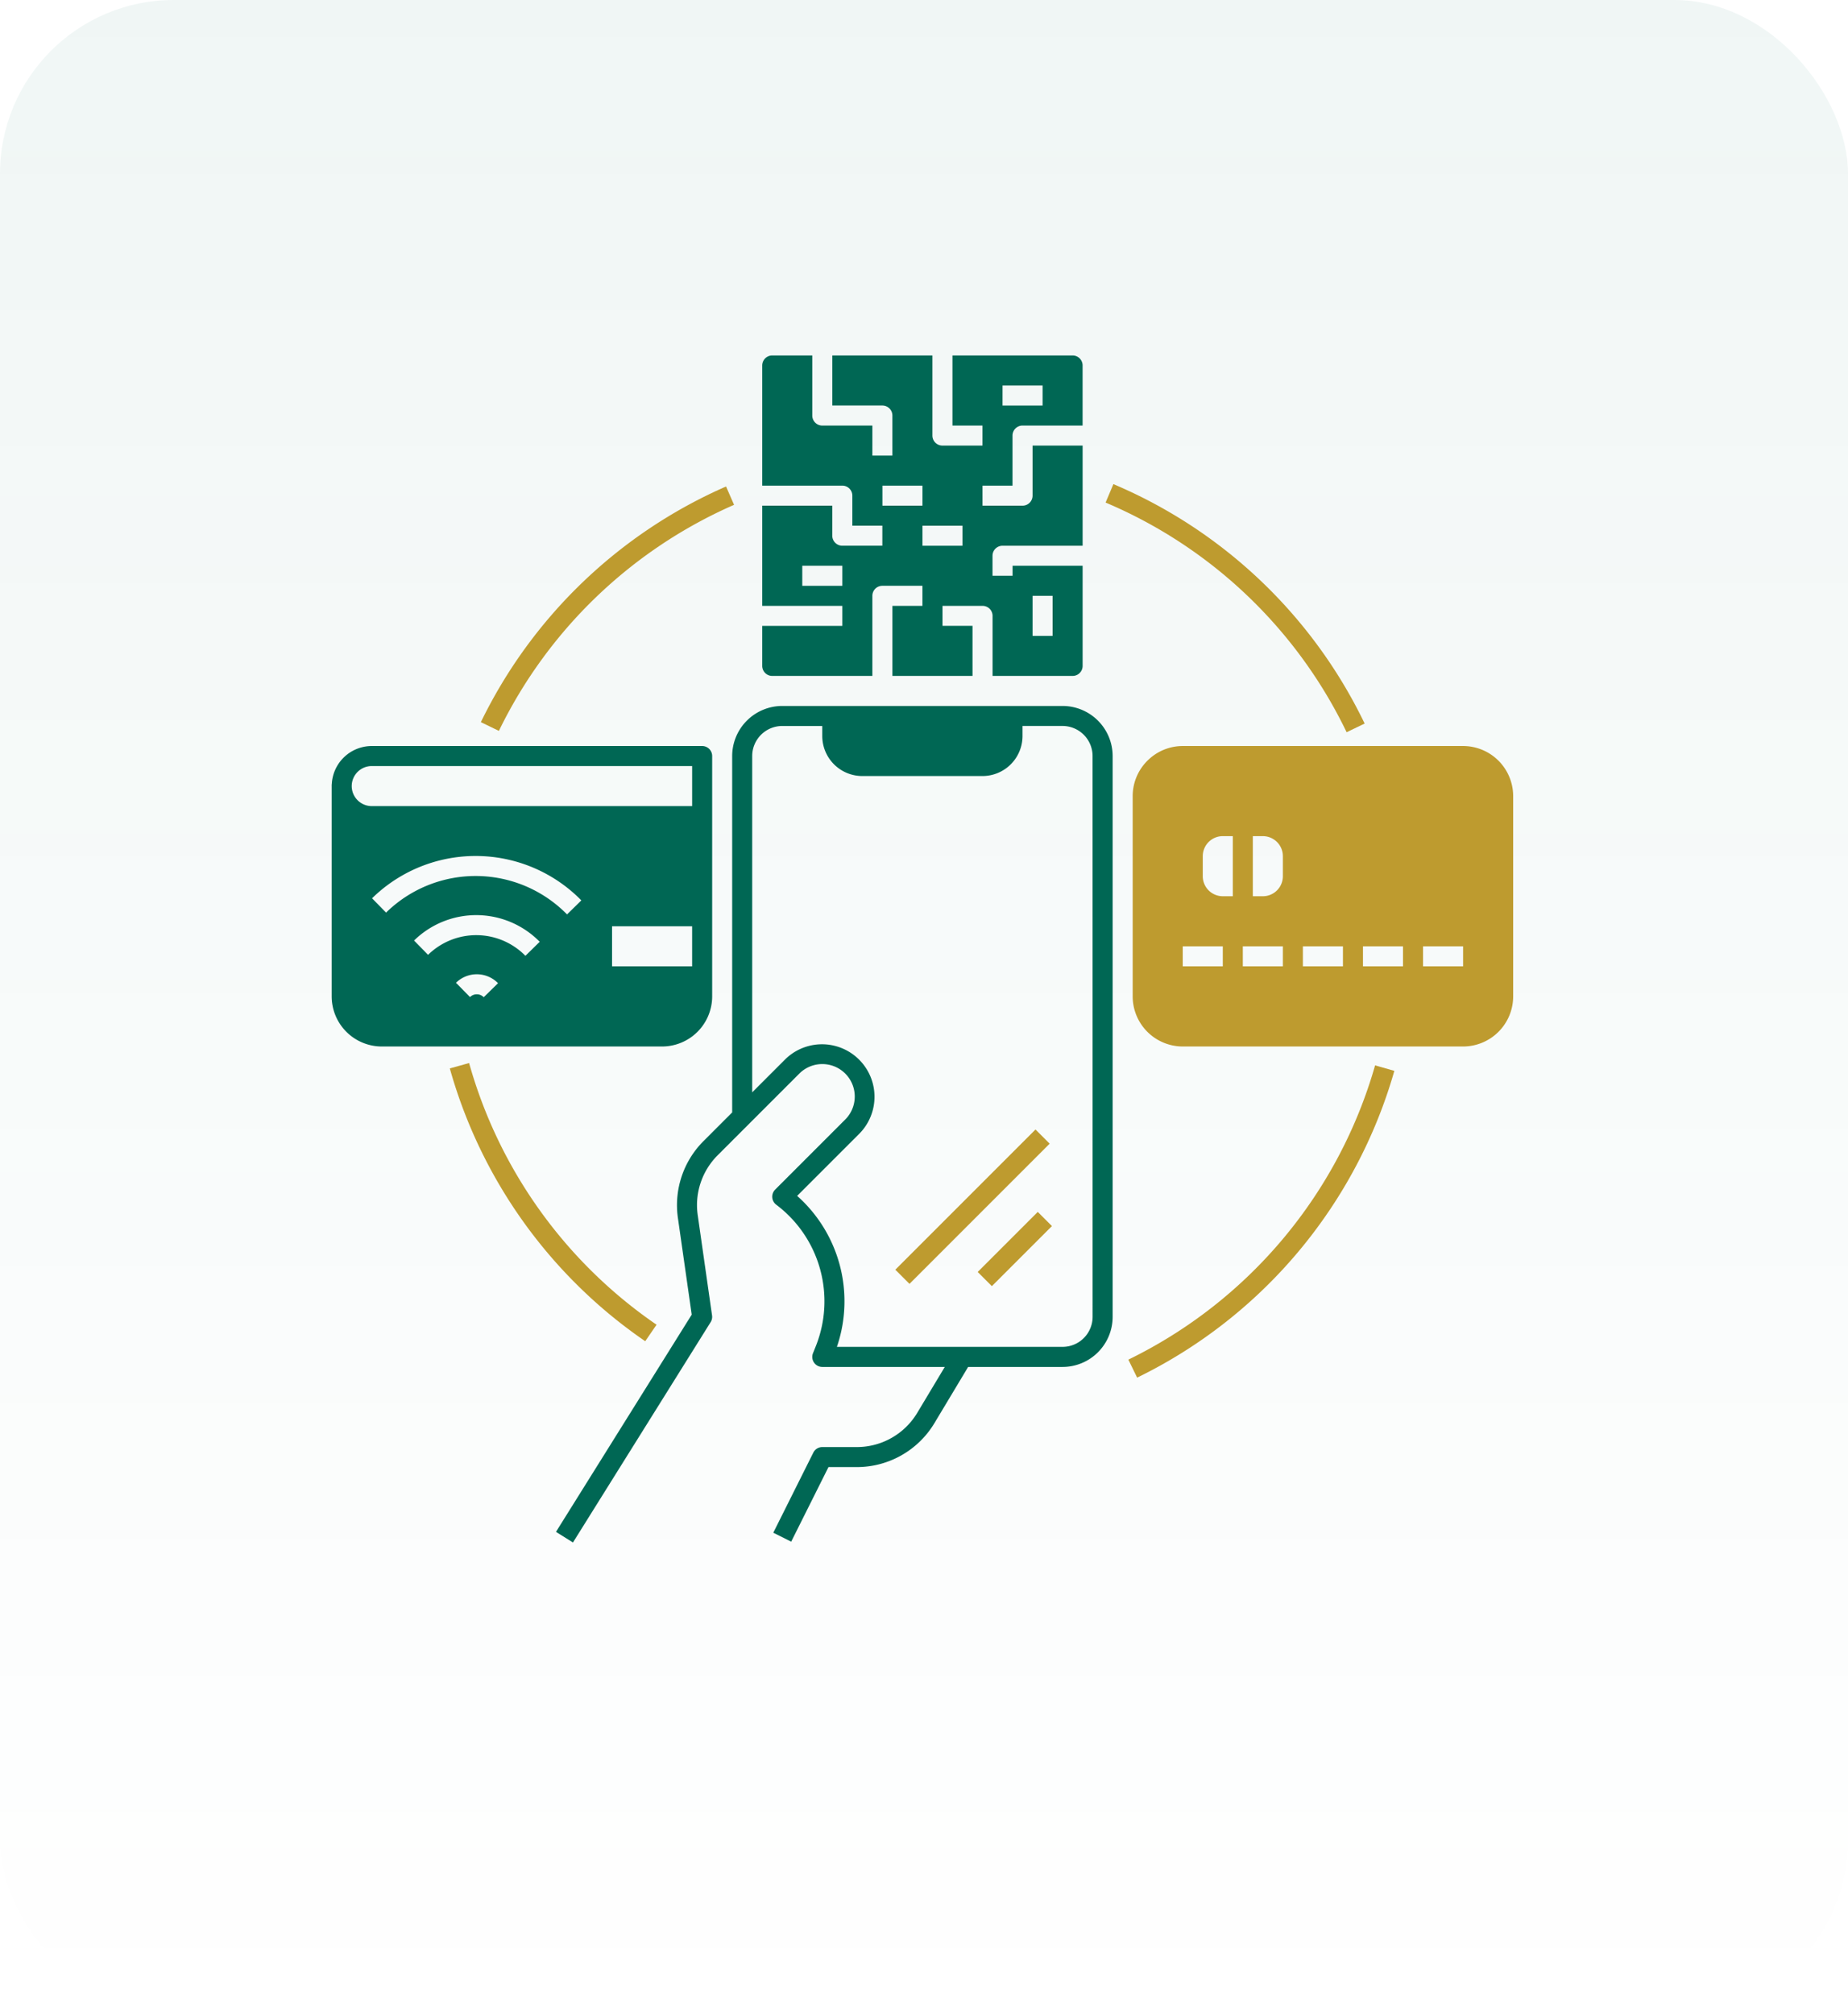 <svg xmlns="http://www.w3.org/2000/svg" xmlns:xlink="http://www.w3.org/1999/xlink" width="234" height="255" viewBox="0 0 234 255"><defs><linearGradient id="a" x1="0.5" x2="0.5" y2="1" gradientUnits="objectBoundingBox"><stop offset="0" stop-color="#006754"/><stop offset="1" stop-color="#006754" stop-opacity="0"/></linearGradient></defs><g transform="translate(-774 -910)"><rect width="234" height="255" rx="22" transform="translate(774 910)" opacity="0.058" fill="url(#a)"/><g transform="translate(796 931)"><path d="M173.757,164h-35.5a6.346,6.346,0,0,0-6.339,6.339v45.116l-3.65,3.65a11.465,11.465,0,0,0-3.227,9.682l1.753,12.27-17.187,27.5,2.15,1.344,17.432-27.892a1.266,1.266,0,0,0,.18-.851l-1.818-12.729a8.917,8.917,0,0,1,2.51-7.53l10.36-10.36a4.111,4.111,0,0,1,5.814,5.814l-8.875,8.875a1.268,1.268,0,0,0,.136,1.911,15.3,15.3,0,0,1,5.018,17.893l-.363.907a1.268,1.268,0,0,0,1.177,1.739h15.51l-3.5,5.834a8.92,8.92,0,0,1-7.61,4.309h-4.4a1.268,1.268,0,0,0-1.134.7l-5.071,10.143,2.268,1.134,4.721-9.442h3.616a11.468,11.468,0,0,0,9.784-5.54l4.283-7.138h11.96a6.346,6.346,0,0,0,6.339-6.339v-71A6.346,6.346,0,0,0,173.757,164Zm3.8,77.336a3.808,3.808,0,0,1-3.8,3.8H145.178a17.848,17.848,0,0,0-5.032-19.112l7.883-7.884a6.647,6.647,0,0,0-9.4-9.4l-4.175,4.175v-42.58a3.808,3.808,0,0,1,3.8-3.8h5.071V167.8a5.071,5.071,0,0,0,5.071,5.071h15.214a5.071,5.071,0,0,0,5.071-5.071v-1.268h5.071a3.808,3.808,0,0,1,3.8,3.8Z" transform="translate(-61.207 -95.627)" fill="#006754"/><rect width="25.101" height="2.536" transform="translate(91.369 139.742) rotate(-45)" fill="#be9b2f"/><rect width="10.758" height="2.536" transform="matrix(0.707, -0.707, 0.707, 0.707, 101.799, 140.029)" fill="#be9b2f"/><path d="M91.934,341.844l1.434-2.091a59.725,59.725,0,0,1-23.737-33.127l-2.442.681A62.261,62.261,0,0,0,91.934,341.844Z" transform="translate(-32.232 -193.048)" fill="#be9b2f"/><path d="M338.274,344.81l1.111,2.279a62.232,62.232,0,0,0,32.569-38.837l-2.439-.694A59.692,59.692,0,0,1,338.274,344.81Z" transform="translate(-217.397 -193.684)" fill="#be9b2f"/><path d="M359.695,106.812l2.284-1.1A62.2,62.2,0,0,0,330.165,75.4l-.988,2.335a59.662,59.662,0,0,1,30.518,29.072Z" transform="translate(-211.183 -35.112)" fill="#be9b2f"/><path d="M111.661,78.658l-1.016-2.323A62.292,62.292,0,0,0,79.6,106.168l2.281,1.108a59.756,59.756,0,0,1,29.778-28.618Z" transform="translate(-40.711 -35.747)" fill="#be9b2f"/><path d="M193.268,64.57h12.678V54.427a1.268,1.268,0,0,1,1.268-1.268h5.071V55.7h-3.8V64.57h10.142V58.231h-3.8V55.7h5.071a1.268,1.268,0,0,1,1.268,1.268V64.57H231.3A1.268,1.268,0,0,0,232.57,63.3V50.624H223.7v1.268H221.16V49.356a1.268,1.268,0,0,1,1.268-1.268H232.57V35.41h-6.339v6.339a1.268,1.268,0,0,1-1.268,1.268h-5.071V40.481h3.8V34.142a1.268,1.268,0,0,1,1.268-1.268h7.607V25.268A1.268,1.268,0,0,0,231.3,24H216.088v8.875h3.8V35.41h-5.071a1.268,1.268,0,0,1-1.268-1.268V24H200.875v6.339h6.339a1.268,1.268,0,0,1,1.268,1.268v5.071h-2.536v-3.8h-6.339a1.268,1.268,0,0,1-1.268-1.268V24h-5.071A1.268,1.268,0,0,0,192,25.268V40.481h10.142a1.268,1.268,0,0,1,1.268,1.268v3.8h3.8v2.536h-5.071a1.268,1.268,0,0,1-1.268-1.268v-3.8H192V55.7h10.142v2.536H192V63.3A1.268,1.268,0,0,0,193.268,64.57Zm32.963-10.142h2.536V59.5h-2.536Zm-3.8-26.624H227.5v2.536h-5.071Zm-5.071,17.749v2.536h-5.071V45.553Zm-10.142-5.071h5.071v2.536h-5.071ZM197.071,53.16V50.624h5.071V53.16Z" transform="translate(-117.484 0)" fill="#006754"/><path d="M68.177,211.7V181.268A1.268,1.268,0,0,0,66.909,180H25.071a5.073,5.073,0,0,0-5.06,4.847L20,184.84V211.7a6.346,6.346,0,0,0,6.339,6.339h35.5A6.346,6.346,0,0,0,68.177,211.7ZM22.536,185.071a2.539,2.539,0,0,1,2.536-2.536h40.57v5.071H25.071A2.539,2.539,0,0,1,22.536,185.071ZM39.252,211.8a1.22,1.22,0,0,0-.865-.368,1.206,1.206,0,0,0-.872.351l-1.775-1.811a3.764,3.764,0,0,1,5.323.053Zm5.278-5.241a8.716,8.716,0,0,0-12.326-.124l-1.775-1.811a11.251,11.251,0,0,1,15.911.16Zm5.27-5.241a16.2,16.2,0,0,0-22.914-.23l-1.775-1.811a18.739,18.739,0,0,1,26.5.266Zm5.7,1.5H65.641v5.071H55.5Z" transform="translate(0 -106.556)" fill="#006754"/><path d="M381.838,180h-35.5a6.308,6.308,0,0,0-4.293,1.688h-.009v.008A6.316,6.316,0,0,0,340,186.339V211.7a6.346,6.346,0,0,0,6.339,6.339h35.5a6.346,6.346,0,0,0,6.339-6.339V186.339A6.346,6.346,0,0,0,381.838,180ZM351.41,207.892h-5.071v-2.536h5.071Zm1.268-8.875H351.41a2.536,2.536,0,0,1-2.536-2.536v-2.536a2.536,2.536,0,0,1,2.536-2.536h1.268Zm6.339,8.875h-5.071v-2.536h5.071Zm0-11.41a2.536,2.536,0,0,1-2.536,2.536h-1.268V191.41h1.268a2.536,2.536,0,0,1,2.536,2.536Zm7.607,11.41h-5.071v-2.536h5.071Zm7.607,0H369.16v-2.536h5.071Zm7.607,0h-5.071v-2.536h5.071Z" transform="translate(-218.576 -106.556)" fill="#be9b2f"/></g></g></svg>